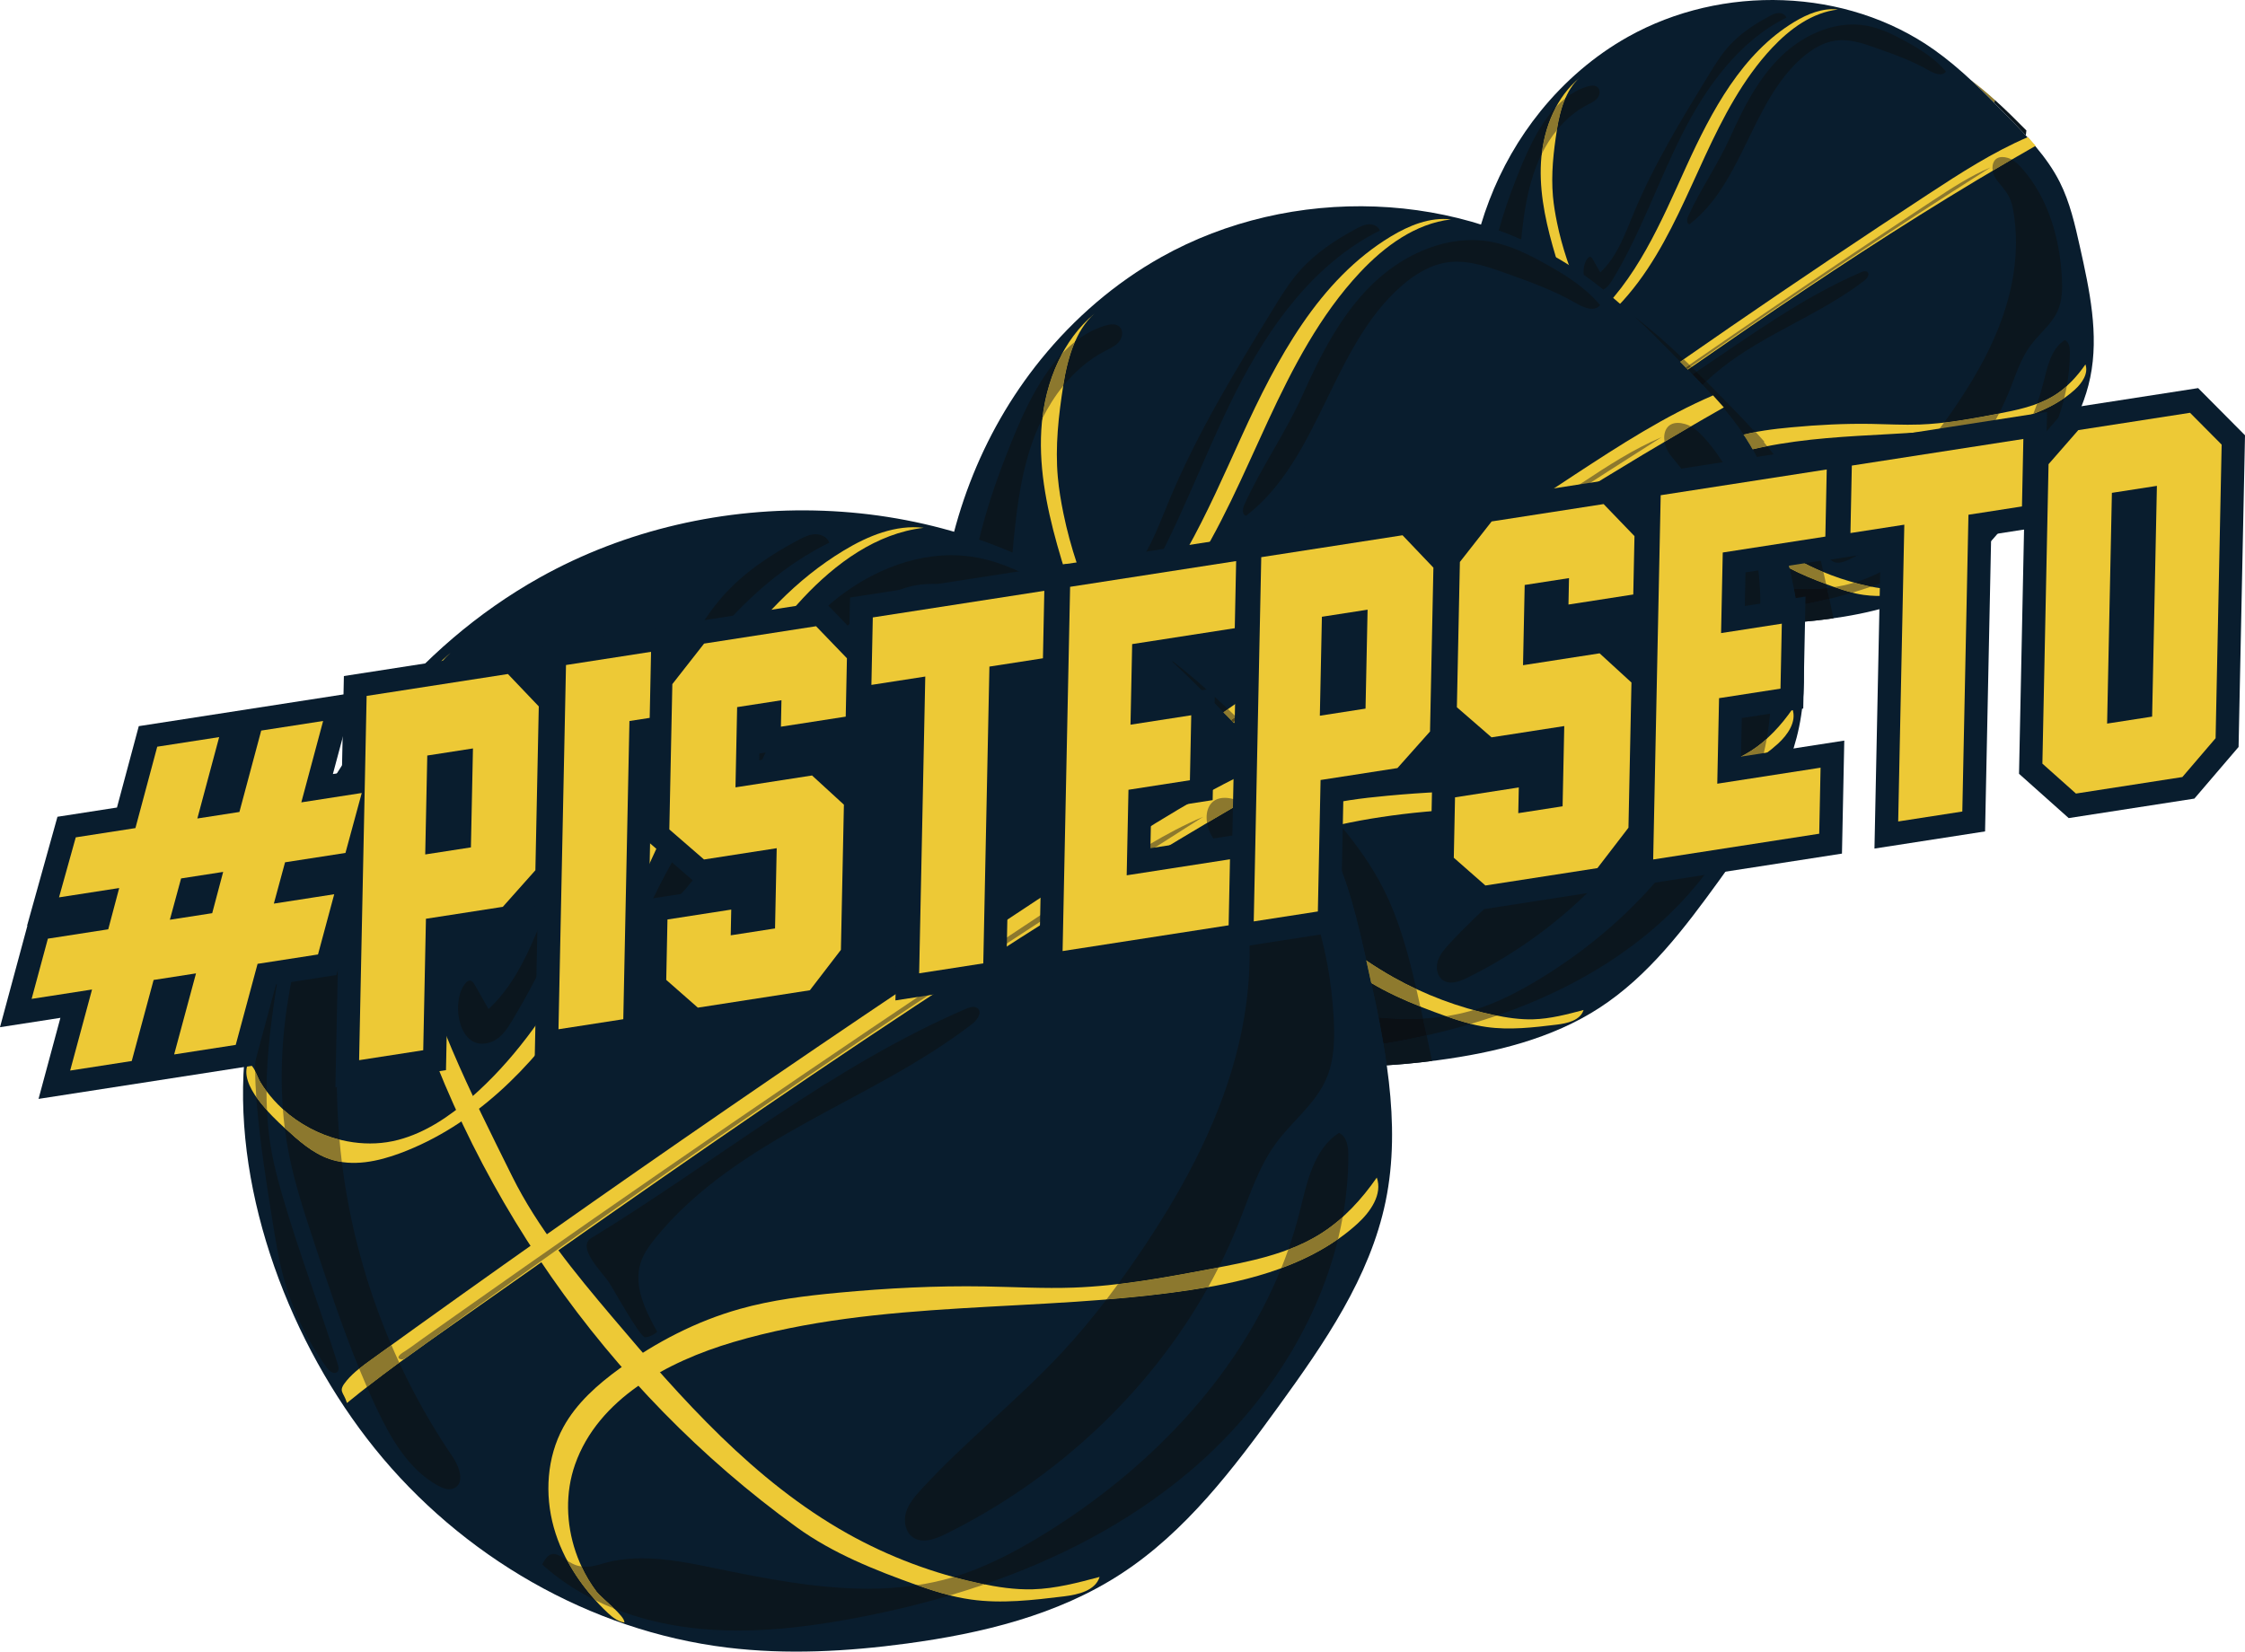 <?xml version="1.0" encoding="utf-8"?>
<!-- Generator: Adobe Illustrator 16.0.0, SVG Export Plug-In . SVG Version: 6.00 Build 0)  -->
<!DOCTYPE svg PUBLIC "-//W3C//DTD SVG 1.1//EN" "http://www.w3.org/Graphics/SVG/1.1/DTD/svg11.dtd">
<svg version="1.1" id="Layer_1" xmlns="http://www.w3.org/2000/svg" xmlns:xlink="http://www.w3.org/1999/xlink" x="0px" y="0px"
	 width="772.715px" height="568.583px" viewBox="0 0 772.715 568.583" enable-background="new 0 0 772.715 568.583"
	 xml:space="preserve">
<g>
	<defs>
		<rect id="SVGID_1_" x="83.646" width="637.017" height="568.583"/>
	</defs>
	<clipPath id="SVGID_2_">
		<use xlink:href="#SVGID_1_"  overflow="visible"/>
	</clipPath>
	<path clip-path="url(#SVGID_2_)" fill="#0B161E" d="M686.573,34.375l-0.118,1.067c1.446,1.459,2.882,2.926,4.316,4.391
		c2.187,2.234,4.384,4.483,6.507,6.794l0.192-1.72C693.92,41.309,690.325,37.751,686.573,34.375"/>
	<path clip-path="url(#SVGID_2_)" fill="#8E7A2E" d="M678.34,27.536c2.767,2.567,5.456,5.223,8.115,7.908l0.118-1.068
		C683.919,31.985,681.188,29.689,678.34,27.536"/>
	<path clip-path="url(#SVGID_2_)" fill="#091D2E" d="M560.371,12.659c32.335-18.104,75.043-16.937,105.306,4.453
		c9.229,6.522,17.189,14.646,25.095,22.722c6.841,6.987,13.787,14.125,18.185,22.858c3.508,6.972,5.239,14.679,6.94,22.298
		c3.305,14.792,6.622,30.127,3.548,44.969c-2.95,14.265-11.514,26.641-20.063,38.437c-8.53,11.775-17.511,23.668-29.698,31.594
		c-11.926,7.755-26.147,11.185-40.243,13.084c-11.201,1.511-22.586,2.134-33.804,0.762c-25.819-3.157-49.944-17.203-66.251-37.467
		c-15.676-19.476-26.468-47.402-24.519-72.704c1.842-23.875,10.269-46.729,25.403-65.421
		C538.607,27.951,548.802,19.138,560.371,12.659"/>
	<path clip-path="url(#SVGID_2_)" fill="#EDC936" d="M512.589,116.252c2.505,2.287,5.11,4.634,8.321,5.732
		c4.328,1.476,9.113,0.457,13.397-1.149c13.693-5.141,24.604-15.99,32.707-28.165c8.104-12.175,13.756-25.778,19.913-39.046
		c6.157-13.268,12.999-26.471,23.001-37.139c6.114-6.518,13.805-12.183,22.68-13.205c-5.256-0.63-10.466,1.514-14.998,4.247
		c-18.018,10.875-28.469,30.634-37.2,49.784c-8.732,19.146-17.139,39.381-33.005,53.206c-3.977,3.464-8.476,6.51-13.576,7.854
		c-5.568,1.466-11.58,0.472-16.621-2.211c-2.526-1.347-4.834-3.122-6.754-5.248c-0.956-1.061-1.816-2.203-2.554-3.422
		c-0.625-1.03-1.116-3.087-2.271-3.54C503.658,107.936,510.053,113.939,512.589,116.252"/>
	<path clip-path="url(#SVGID_2_)" fill="#EDC936" d="M543.698,26.762c-7.952,6.595-12.191,16.896-13.158,27.181
		c-0.966,10.284,1.045,20.627,3.826,30.575c11.899,42.54,38.562,80.797,74.352,106.685c6.846,4.953,14.722,8.071,22.68,10.919
		c3.28,1.176,6.636,2.195,10.088,2.681c5.793,0.818,11.684,0.113,17.493-0.591c2.681-0.326,5.902-1.079,6.7-3.656
		c-4.125,1.098-8.297,2.203-12.563,2.326c-3.333,0.095-6.657-0.414-9.92-1.106c-8.709-1.846-17.136-5.017-24.904-9.367
		c-17.579-9.852-31.216-25.331-44.226-40.72c-7.018-8.297-14.022-16.761-18.848-26.499c-7.756-15.667-15.813-31.419-19.305-48.551
		c-0.608-2.99-1.124-6.003-1.398-9.042c-0.685-7.658,0.183-15.37,1.377-22.963C536.89,38.302,538.862,30.97,543.698,26.762"/>
	<path clip-path="url(#SVGID_2_)" fill="#EDC936" d="M524.18,167.847c6.496-5.325,13.372-10.165,20.239-14.999
		c50.985-35.88,102.063-71.819,156.254-102.657c-0.896-0.998-1.793-1.998-2.688-2.995c-12.112,5.214-23.246,12.413-34.277,19.638
		c-45.66,29.904-90.639,60.848-134.896,92.797c-1.653,1.193-3.352,2.414-4.67,3.985C522.369,165.731,523.525,165.646,524.18,167.847
		"/>
	<path clip-path="url(#SVGID_2_)" fill="#EDC936" d="M567.062,179.412c4.318-12.292,17.249-19.326,29.745-23.017
		c27.736-8.185,57.449-5.461,86.042-9.799c11.272-1.713,22.882-4.787,31.309-12.466c2.461-2.242,4.746-5.536,3.636-8.673
		c-2.81,4.053-6.211,7.765-10.361,10.425c-6.149,3.947-13.531,5.374-20.712,6.722c-8.583,1.611-17.205,3.229-25.93,3.546
		c-5.566,0.203-11.138-0.126-16.708-0.219c-9.147-0.155-18.302,0.319-27.411,1.17c-6.288,0.586-12.59,1.358-18.669,3.07
		c-8.105,2.282-15.698,6.217-22.515,11.162c-4.182,3.031-8.168,6.546-10.639,11.08c-3.092,5.673-3.521,12.602-1.784,18.825
		c1.739,6.224,5.524,11.762,10.248,16.172c0.839,0.78,1.867,1.556,3.02,1.712c0.214-1.15-4.331-4.632-5.229-5.826
		c-1.694-2.252-3.015-4.784-3.924-7.452C565.383,190.569,565.203,184.698,567.062,179.412"/>
	<path clip-path="url(#SVGID_2_)" fill="#0B161E" d="M535.617,36.747c-6.605,6.992-10.848,17.349-14.023,25.513
		c-2.188,5.568-4.154,11.293-5.734,17.107c2.608,0.957,5.185,1.997,7.728,3.119c0.867-8.757,2.124-17.562,5.377-25.727
		c0.505-1.267,1.061-2.521,1.674-3.75C531.275,47.352,532.912,41.726,535.617,36.747 M548.188,29.468
		c-0.76,0-1.572,0.219-2.298,0.457c-2.598,0.846-4.947,2.186-7.082,3.877c-1.495,3.443-2.356,7.294-2.916,10.833
		c-0.01,0.062-0.019,0.123-0.029,0.186c2.924-3.599,6.448-6.648,10.567-8.77c1.216-0.628,2.521-1.205,3.387-2.266
		c0.865-1.062,1.093-2.793,0.088-3.722C549.43,29.625,548.828,29.468,548.188,29.468"/>
	<path clip-path="url(#SVGID_2_)" fill="#8C782E" d="M538.808,33.802c-1.122,0.89-2.185,1.879-3.192,2.945
		c-2.702,4.978-4.337,10.603-4.978,16.259c1.447-2.909,3.189-5.683,5.225-8.188c0.01-0.062,0.019-0.124,0.03-0.185
		C536.448,41.095,537.313,37.246,538.808,33.802"/>
	<path clip-path="url(#SVGID_2_)" fill="#0B161E" d="M631.356,202.108c-0.838,0.127-1.677,0.234-2.518,0.324
		c0.275,1.237,0.55,2.479,0.821,3.722c2.643-0.646,5.271-1.354,7.882-2.126c-2.079-0.519-4.126-1.183-6.145-1.905
		C631.382,202.117,631.369,202.113,631.356,202.108 M710.501,137.052c-3.27,2.29-6.879,4.061-10.667,5.452
		c-8.434,20.867-25.262,38.096-44.59,49.989c-5.363,3.3-10.99,6.269-17.017,8.077c1.645,0.45,3.301,0.853,4.968,1.206
		c0.28,0.059,0.563,0.117,0.846,0.174c13.859-4.768,26.959-11.524,38.17-20.904C695.794,169.684,706.328,154.111,710.501,137.052
		 M710.684,117.066c-4.811,3.067-6.022,9.392-7.414,14.921c-0.597,2.376-1.301,4.71-2.109,7.004
		c2.187-0.829,4.294-1.838,6.272-3.109c1.403-0.9,2.72-1.921,3.961-3.033c0.68-3.781,1.044-7.623,1.053-11.497
		C712.451,119.713,712.179,117.732,710.684,117.066"/>
	<path clip-path="url(#SVGID_2_)" fill="#8C782E" d="M638.228,200.572c-0.26,0.078-0.521,0.155-0.786,0.229
		c-2.013,0.566-4.043,0.997-6.087,1.307c0.015,0.006,0.027,0.01,0.043,0.015c2.019,0.722,4.065,1.388,6.145,1.904
		c2.182-0.646,4.349-1.336,6.499-2.075c-0.283-0.057-0.565-0.116-0.846-0.175C641.528,201.423,639.872,201.021,638.228,200.572"/>
	<path clip-path="url(#SVGID_2_)" fill="#8C782E" d="M711.392,132.849c-1.239,1.112-2.556,2.133-3.96,3.034
		c-1.978,1.269-4.085,2.278-6.271,3.108c-0.416,1.183-0.857,2.354-1.326,3.514c3.788-1.393,7.396-3.163,10.667-5.455
		C710.842,135.66,711.136,134.26,711.392,132.849"/>
	<path clip-path="url(#SVGID_2_)" fill="#0B161E" d="M637.801,8.435c-9.117,0-18.133,4.539-24.771,10.98
		c-7.857,7.626-12.929,17.631-17.416,27.621c-4.297,9.562-10.252,17.937-14.583,27.474c-0.444,0.976-0.576,2.569,0.489,2.695
		c18.411-14.212,21.225-42.022,38.741-57.326c3.345-2.922,7.312-5.363,11.716-5.922c0.692-0.087,1.387-0.127,2.078-0.127
		c4.063,0,8.083,1.395,11.95,2.772c6.122,2.18,12.288,4.378,17.903,7.649c1.152,0.672,2.633,1.334,3.898,1.334
		c0.789,0,1.494-0.259,1.984-0.934c-3.687-4.437-8.692-7.555-13.74-10.346c-4.182-2.314-8.526-4.483-13.218-5.392
		C641.161,8.588,639.48,8.435,637.801,8.435"/>
	<path clip-path="url(#SVGID_2_)" fill="#0B161E" d="M686.089,146.064c-1.08,0.191-2.161,0.368-3.24,0.532
		c-5.26,0.797-10.558,1.355-15.874,1.788c-2.591,3.386-5.315,6.666-8.213,9.793c-8.417,9.082-18.227,16.79-26.605,25.908
		c-1.186,1.29-2.373,2.664-2.873,4.344c-0.497,1.678-0.114,3.746,1.345,4.715c0.608,0.408,1.291,0.571,2.003,0.571
		c1.344,0,2.785-0.584,4.032-1.197C657.259,182.377,674.927,166.057,686.089,146.064 M692.439,54.93
		c-2.191,1.274-4.376,2.556-6.555,3.846c0.188,1.144,0.688,2.32,1.452,3.298c2.814,3.609,4.61,5.006,5.519,9.89
		c1.912,10.26,1.051,20.957-1.668,30.99c-3.618,13.354-10.411,25.65-18.2,37.083c-1.253,1.837-2.533,3.658-3.846,5.452
		c5.893-0.691,11.743-1.788,17.58-2.884c0.447-0.084,0.895-0.168,1.342-0.253c1.383-2.732,2.647-5.525,3.782-8.376
		c2.046-5.143,3.729-10.537,7.007-14.996c3.027-4.116,7.352-7.344,9.409-12.019c1.585-3.598,1.639-7.67,1.419-11.596
		c-0.758-13.505-4.75-27.257-13.718-37.387C694.933,56.812,693.788,55.669,692.439,54.93"/>
	<path clip-path="url(#SVGID_2_)" fill="#8C782E" d="M689.193,54.057c-2.736,0-3.716,2.292-3.309,4.719
		c2.179-1.29,4.364-2.572,6.555-3.846c-0.448-0.244-0.914-0.444-1.409-0.587C690.347,54.146,689.734,54.057,689.193,54.057"/>
	<path clip-path="url(#SVGID_2_)" fill="#8C782E" d="M688.063,142.351c-0.447,0.085-0.895,0.17-1.342,0.253
		c-5.837,1.096-11.689,2.193-17.58,2.884c-0.713,0.973-1.434,1.939-2.167,2.896c5.316-0.432,10.614-0.993,15.874-1.79
		c1.079-0.163,2.158-0.339,3.241-0.532C686.772,144.841,687.43,143.602,688.063,142.351"/>
	<path clip-path="url(#SVGID_2_)" fill="#0B161E" d="M612.29,4.485c-0.037,0-0.071,0-0.107,0.002
		c-1.11,0.04-2.141,0.555-3.121,1.076c-5.252,2.787-10.299,6.132-14.232,10.589c-2.602,2.944-4.664,6.313-6.712,9.666
		c-9.427,15.41-18.893,30.898-25.814,47.584c-3.016,7.267-5.73,15.032-11.505,20.376c-0.864-1.516-1.727-3.033-2.588-4.549
		c-0.213-0.375-0.502-0.796-0.931-0.805c-0.006,0-0.01,0-0.013,0c-0.326,0-0.599,0.248-0.811,0.5
		c-1.116,1.324-1.56,3.582-1.342,5.74c2.291,1.619,4.525,3.313,6.711,5.064c1.509-0.769,2.519-2.301,3.404-3.771
		c9.465-15.688,15.412-33.222,23.672-49.579c8.258-16.356,19.543-32.152,35.951-40.307C614.512,5.052,613.369,4.485,612.29,4.485"/>
	<path clip-path="url(#SVGID_2_)" fill="#0B161E" d="M641.946,93.362c-0.445,0-0.931,0.169-1.349,0.348
		c-20.318,8.734-38.236,21.944-56.675,34.253c1.123,1.11,2.237,2.225,3.349,3.345c6.854-6.582,15.129-11.696,23.487-16.317
		c10.531-5.822,21.467-11.082,30.988-18.438c0.932-0.723,1.897-2.12,1.018-2.906C642.533,93.441,642.247,93.362,641.946,93.362"/>
	<path clip-path="url(#SVGID_2_)" fill="#8C782E" d="M685.156,57.616c-7.027,2.965-13.452,7.17-19.819,11.369
		c-1.083,0.714-2.169,1.428-3.251,2.142c-8.791,5.807-17.566,11.645-26.319,17.512c-8.709,5.84-17.401,11.709-26.069,17.607
		c-8.714,5.928-17.407,11.887-26.077,17.875c-0.705,0.488-1.411,0.977-2.12,1.465c0.188,0.182,0.377,0.366,0.565,0.55
		C615.943,102.579,650.317,79.729,685.156,57.616"/>
	<path clip-path="url(#SVGID_2_)" fill="#0B161E" d="M562.525,109.003c5.402,5.016,10.596,10.275,15.757,15.543
		c0.416-0.289,0.828-0.577,1.243-0.867C574.103,118.495,568.499,113.518,562.525,109.003"/>
	<path clip-path="url(#SVGID_2_)" fill="#8E7A2E" d="M579.525,123.68c-0.415,0.29-0.829,0.578-1.243,0.867
		c0.462,0.472,0.925,0.944,1.387,1.417c0.174,0.175,0.347,0.353,0.521,0.531c0.438-0.303,0.874-0.606,1.313-0.908
		C580.846,124.948,580.186,124.313,579.525,123.68"/>
	<path clip-path="url(#SVGID_2_)" fill="#0B161E" d="M582.262,126.329c-0.443,0.308-0.887,0.615-1.33,0.925
		c0.531,0.543,1.065,1.09,1.596,1.637c0.467-0.309,0.931-0.619,1.394-0.929C583.371,127.416,582.818,126.872,582.262,126.329"/>
	<path clip-path="url(#SVGID_2_)" fill="#8E7A2E" d="M582.065,126.137c-0.443,0.308-0.881,0.612-1.325,0.921
		c0.065,0.066,0.126,0.129,0.191,0.195c0.443-0.309,0.887-0.617,1.329-0.926C582.196,126.265,582.132,126.2,582.065,126.137"/>
	<path clip-path="url(#SVGID_2_)" fill="#0B161E" d="M629.66,206.154c-3.35,0.818-6.721,1.541-10.099,2.172
		c-0.35,0.066-0.7,0.129-1.052,0.194c0.328,1.877,0.634,3.756,0.906,5.638c3.351-0.263,6.695-0.633,10.024-1.083
		c0.542-0.072,1.088-0.148,1.632-0.227C630.621,210.611,630.146,208.378,629.66,206.154 M615.963,195.65
		c0.5,2.319,0.987,4.647,1.446,6.979c1.568,0.095,3.135,0.145,4.696,0.145c2.255,0,4.501-0.105,6.733-0.342
		c-0.099-0.45-0.199-0.899-0.301-1.348C624.239,199.489,619.995,197.762,615.963,195.65 M608.25,153.611
		c-1.669,0.328-3.334,0.687-4.994,1.079c0.521,0.923,1.021,1.859,1.5,2.81c4.838,9.62,7.23,20.252,9.578,30.762
		c0.154,0.694,0.31,1.391,0.464,2.087c1.148,0.71,2.312,1.399,3.493,2.061c3.016,1.688,6.128,3.197,9.318,4.523
		c-2.144-9.468-4.514-18.944-8.869-27.599C615.896,163.675,612.27,158.504,608.25,153.611 M587.272,131.308
		c-0.42,0.404-0.835,0.812-1.242,1.226c1.146,1.212,2.283,2.433,3.403,3.668c0.063-0.027,0.125-0.055,0.188-0.08
		c1.236,1.376,2.47,2.754,3.708,4.131c-0.073,0.042-0.153,0.086-0.225,0.129c2.503,2.962,4.873,6.025,7.021,9.23
		c1.38-0.339,2.769-0.633,4.166-0.894c-0.229-0.255-0.458-0.509-0.686-0.764l-0.186,0.081c-3.171-3.496-6.478-6.88-9.767-10.24
		C591.532,135.63,589.409,133.462,587.272,131.308"/>
	<path clip-path="url(#SVGID_2_)" fill="#8E7A2E" d="M614.798,190.348c0.393,1.762,0.783,3.53,1.165,5.303
		c4.032,2.112,8.276,3.84,12.575,5.433c-0.072-0.331-0.146-0.66-0.219-0.989c-0.236-1.054-0.473-2.108-0.71-3.163
		c-3.191-1.324-6.303-2.834-9.318-4.522C617.109,191.746,615.946,191.058,614.798,190.348"/>
	<path clip-path="url(#SVGID_2_)" fill="#8E7A2E" d="M604.291,148.718c-1.397,0.26-2.786,0.556-4.166,0.894
		c1.106,1.652,2.155,3.343,3.131,5.077c1.659-0.39,3.325-0.749,4.994-1.076c-0.384-0.468-0.771-0.932-1.163-1.395l0.227-0.131
		C606.306,150.963,605.299,149.841,604.291,148.718"/>
	<path clip-path="url(#SVGID_2_)" fill="#0B1015" d="M628.839,202.432c-2.232,0.236-4.479,0.342-6.733,0.342
		c-1.562,0-3.128-0.05-4.696-0.144c0.388,1.96,0.757,3.923,1.101,5.89c0.352-0.065,0.702-0.127,1.052-0.194
		c3.378-0.631,6.749-1.354,10.099-2.173C629.389,204.911,629.115,203.669,628.839,202.432"/>
	<path clip-path="url(#SVGID_2_)" fill="#0B1015" d="M583.921,127.962c-0.463,0.311-0.928,0.62-1.393,0.929
		c1.174,1.207,2.341,2.419,3.502,3.643c0.407-0.413,0.822-0.823,1.242-1.224C586.16,130.189,585.044,129.072,583.921,127.962"/>
	<path clip-path="url(#SVGID_2_)" fill="#55481C" d="M581.503,125.587c-0.439,0.302-0.875,0.605-1.313,0.908
		c0.185,0.188,0.368,0.377,0.552,0.564c0.445-0.31,0.883-0.613,1.326-0.923C581.879,125.954,581.689,125.769,581.503,125.587"/>
	<path clip-path="url(#SVGID_2_)" fill="#091D2E" d="M399.765,88.472c44.61-24.98,103.531-23.367,145.282,6.143
		c12.731,9,23.714,20.207,34.622,31.347c9.437,9.64,19.022,19.487,25.087,31.538c4.838,9.62,7.229,20.252,9.578,30.762
		c4.559,20.407,9.132,41.564,4.895,62.041c-4.073,19.68-15.886,36.759-27.681,53.031c-11.77,16.245-24.159,32.652-40.977,43.588
		c-16.449,10.699-36.071,15.433-55.519,18.053c-15.454,2.083-31.157,2.944-46.635,1.051c-35.622-4.356-68.905-23.735-91.406-51.692
		c-21.625-26.868-36.515-65.396-33.824-100.304c2.537-32.938,14.167-64.47,35.047-90.256
		C369.737,109.568,383.802,97.409,399.765,88.472"/>
	<path clip-path="url(#SVGID_2_)" fill="#EDC936" d="M333.841,231.393c3.458,3.157,7.05,6.392,11.48,7.907
		c5.97,2.038,12.576,0.632,18.483-1.584c18.892-7.092,33.942-22.06,45.126-38.857c11.181-16.797,18.977-35.563,27.471-53.869
		c8.494-18.304,17.932-36.521,31.734-51.24c8.432-8.99,19.044-16.807,31.29-18.216c-7.252-0.871-14.44,2.086-20.692,5.86
		c-24.856,15.002-39.277,42.264-51.325,68.681c-12.047,26.417-23.643,54.333-45.533,73.403c-5.487,4.78-11.692,8.983-18.73,10.836
		c-7.681,2.022-15.975,0.65-22.929-3.053c-3.489-1.856-6.672-4.304-9.319-7.24c-1.319-1.46-2.506-3.038-3.524-4.721
		c-0.862-1.419-1.539-4.257-3.13-4.882C321.517,219.92,330.343,228.2,333.841,231.393"/>
	<path clip-path="url(#SVGID_2_)" fill="#EDC936" d="M376.761,107.929c-10.971,9.098-16.821,23.311-18.153,37.499
		c-1.334,14.189,1.441,28.459,5.278,42.182c16.417,58.689,53.2,111.471,102.579,147.187c9.447,6.832,20.312,11.135,31.289,15.065
		c4.526,1.62,9.155,3.026,13.914,3.698c7.996,1.128,16.122,0.156,24.14-0.816c3.698-0.449,8.143-1.485,9.245-5.042
		c-5.692,1.514-11.447,3.038-17.336,3.206c-4.598,0.132-9.184-0.569-13.687-1.524c-12.014-2.546-23.641-6.922-34.356-12.925
		c-24.254-13.589-43.066-34.946-61.017-56.176c-9.68-11.451-19.349-23.125-26.001-36.56c-10.705-21.614-21.818-43.348-26.635-66.981
		c-0.84-4.127-1.55-8.283-1.926-12.476c-0.948-10.566,0.247-21.205,1.897-31.682C367.368,123.85,370.089,113.733,376.761,107.929"/>
	<path clip-path="url(#SVGID_2_)" fill="#EDC936" d="M349.833,302.575c8.96-7.347,18.447-14.022,27.921-20.693
		c70.341-49.499,140.815-99.085,215.573-141.628c-1.235-1.378-2.47-2.754-3.707-4.132c-16.712,7.19-32.073,17.124-47.29,27.091
		c-62.995,41.26-125.052,83.949-186.109,128.027c-2.279,1.646-4.624,3.328-6.442,5.5
		C347.336,299.658,348.931,299.536,349.833,302.575"/>
	<path clip-path="url(#SVGID_2_)" fill="#EDC936" d="M408.992,318.531c5.958-16.961,23.8-26.665,41.038-31.753
		c38.269-11.296,79.26-7.536,118.709-13.522c15.553-2.362,31.565-6.604,43.192-17.199c3.396-3.093,6.549-7.637,5.015-11.964
		c-3.873,5.592-8.565,10.708-14.29,14.381c-8.486,5.446-18.672,7.415-28.578,9.274c-11.839,2.225-23.733,4.456-35.771,4.893
		c-7.682,0.28-15.365-0.172-23.052-0.302c-12.623-0.215-25.251,0.44-37.82,1.614c-8.675,0.809-17.368,1.876-25.755,4.237
		c-11.181,3.149-21.658,8.578-31.063,15.396c-5.767,4.183-11.267,9.033-14.675,15.286c-4.269,7.83-4.862,17.386-2.464,25.975
		c2.398,8.587,7.623,16.229,14.142,22.311c1.154,1.077,2.575,2.147,4.159,2.36c0.299-1.586-5.969-6.387-7.209-8.036
		c-2.336-3.108-4.161-6.601-5.412-10.278C406.677,333.922,406.429,325.823,408.992,318.531"/>
	<path clip-path="url(#SVGID_2_)" fill="#0B161E" d="M365.609,121.704c-9.111,9.646-14.963,23.936-19.346,35.199
		c-3.679,9.37-6.909,19.062-9.27,28.906c3.887,1.353,7.728,2.844,11.509,4.47c0.106-1.225,0.22-2.451,0.335-3.675
		c1.206-12.673,2.883-25.465,7.592-37.294c0.698-1.749,1.467-3.479,2.312-5.176C359.626,136.334,361.882,128.571,365.609,121.704
		 M382.954,111.661c-1.047,0-2.168,0.302-3.17,0.629c-3.583,1.169-6.825,3.015-9.772,5.354c-2.062,4.75-3.25,10.059-4.02,14.94
		c-0.013,0.086-0.026,0.171-0.04,0.254c4.031-4.961,8.896-9.169,14.578-12.097c1.678-0.865,3.478-1.661,4.671-3.124
		c1.193-1.463,1.512-3.855,0.122-5.136C384.668,111.877,383.838,111.661,382.954,111.661"/>
	<path clip-path="url(#SVGID_2_)" fill="#8C782E" d="M370.012,117.643c-1.547,1.227-3.012,2.591-4.402,4.062
		c-3.726,6.867-5.982,14.628-6.868,22.429c1.996-4.012,4.401-7.836,7.209-11.294c0.014-0.086,0.027-0.171,0.042-0.255
		C366.76,127.705,367.949,122.393,370.012,117.643"/>
	<path clip-path="url(#SVGID_2_)" fill="#0B161E" d="M497.697,349.842c-2.623,0.399-5.261,0.659-7.911,0.795
		c0.425,1.928,0.852,3.858,1.271,5.797c5.093-1.151,10.161-2.462,15.174-3.945c-2.87-0.714-5.693-1.629-8.479-2.625
		C497.733,349.854,497.714,349.849,497.697,349.842 M606.885,260.087c-4.51,3.162-9.487,5.602-14.715,7.525
		c-11.636,28.786-34.85,52.557-61.519,68.966c-7.397,4.551-15.16,8.648-23.473,11.145c2.267,0.619,4.551,1.174,6.851,1.661
		c0.389,0.082,0.775,0.162,1.166,0.24c19.121-6.577,37.194-15.899,52.66-28.838C586.596,305.109,601.131,283.626,606.885,260.087
		 M607.137,232.516c-6.633,4.229-8.307,12.955-10.227,20.587c-0.82,3.275-1.795,6.493-2.907,9.661
		c3.015-1.144,5.921-2.538,8.651-4.288c1.937-1.242,3.755-2.649,5.462-4.186c0.938-5.215,1.44-10.518,1.455-15.862
		C609.577,236.167,609.205,233.435,607.137,232.516"/>
	<path clip-path="url(#SVGID_2_)" fill="#8C782E" d="M507.179,347.723c-0.361,0.109-0.721,0.214-1.084,0.315
		c-2.777,0.783-5.578,1.374-8.399,1.804c0.019,0.007,0.038,0.014,0.058,0.021c2.785,0.997,5.608,1.912,8.479,2.628
		c3.01-0.893,5.999-1.847,8.964-2.868c-0.389-0.076-0.777-0.156-1.166-0.236C511.731,348.897,509.445,348.343,507.179,347.723"/>
	<path clip-path="url(#SVGID_2_)" fill="#8C782E" d="M608.116,254.291c-1.707,1.537-3.525,2.941-5.462,4.184
		c-2.73,1.752-5.637,3.144-8.653,4.29c-0.573,1.632-1.186,3.246-1.831,4.845c5.228-1.919,10.206-4.361,14.717-7.521
		C607.356,258.167,607.767,256.236,608.116,254.291"/>
	<path clip-path="url(#SVGID_2_)" fill="#0B161E" d="M506.588,82.643c-12.581,0-25.015,6.262-34.173,15.148
		c-10.846,10.521-17.838,24.322-24.028,38.107c-5.928,13.195-14.143,24.745-20.121,37.905c-0.609,1.346-0.794,3.542,0.674,3.717
		c25.403-19.607,29.284-57.976,53.451-79.09c4.615-4.03,10.085-7.398,16.163-8.168c0.957-0.122,1.913-0.176,2.867-0.176
		c5.605,0,11.149,1.925,16.487,3.825c8.446,3.007,16.952,6.04,24.699,10.554c1.592,0.926,3.635,1.839,5.378,1.839
		c1.091,0,2.064-0.357,2.739-1.289c-5.086-6.121-11.991-10.423-18.955-14.274c-5.771-3.192-11.766-6.185-18.239-7.439
		C511.225,82.856,508.905,82.643,506.588,82.643"/>
	<path clip-path="url(#SVGID_2_)" fill="#0B161E" d="M573.209,272.523c-1.491,0.262-2.984,0.505-4.472,0.73
		c-7.255,1.101-14.565,1.873-21.9,2.469c-3.573,4.673-7.332,9.197-11.329,13.511c-11.613,12.532-25.149,23.164-36.706,35.743
		c-1.636,1.78-3.276,3.677-3.964,5.993c-0.688,2.314-0.156,5.167,1.854,6.508c0.842,0.562,1.783,0.785,2.763,0.785
		c1.855,0,3.845-0.805,5.566-1.652C533.434,322.62,557.81,300.104,573.209,272.523 M581.968,146.789
		c-3.021,1.759-6.033,3.526-9.045,5.306c0.264,1.58,0.949,3.201,2.005,4.552c3.884,4.976,6.362,6.903,7.618,13.643
		c2.636,14.157,1.448,28.913-2.303,42.755c-4.992,18.422-14.364,35.389-25.11,51.16c-1.729,2.534-3.493,5.046-5.307,7.523
		c8.13-0.953,16.203-2.468,24.252-3.979c0.618-0.117,1.236-0.235,1.856-0.352c1.909-3.768,3.65-7.623,5.215-11.554
		c2.822-7.095,5.143-14.537,9.668-20.691c4.175-5.677,10.144-10.132,12.982-16.581c2.185-4.966,2.262-10.583,1.957-15.997
		c-1.047-18.635-6.554-37.608-18.923-51.582C585.409,149.387,583.831,147.809,581.968,146.789"/>
	<path clip-path="url(#SVGID_2_)" fill="#8C782E" d="M577.491,145.584c-3.774,0-5.123,3.16-4.568,6.511
		c3.01-1.78,6.024-3.547,9.048-5.306c-0.617-0.336-1.265-0.612-1.944-0.808C579.084,145.708,578.24,145.584,577.491,145.584"/>
	<path clip-path="url(#SVGID_2_)" fill="#8C782E" d="M575.935,267.398c-0.62,0.116-1.238,0.235-1.857,0.352
		c-8.048,1.511-16.121,3.026-24.251,3.979c-0.981,1.341-1.979,2.672-2.989,3.993c7.335-0.596,14.645-1.368,21.902-2.469
		c1.485-0.225,2.979-0.468,4.469-0.73C574.151,270.832,575.059,269.125,575.935,267.398"/>
	<path clip-path="url(#SVGID_2_)" fill="#0B161E" d="M471.396,77.195c-0.053,0-0.103,0.001-0.151,0.003
		c-1.531,0.054-2.951,0.764-4.306,1.481c-7.245,3.848-14.206,8.461-19.639,14.611c-3.586,4.062-6.432,8.71-9.259,13.333
		c-13.004,21.261-26.061,42.631-35.614,65.651c-4.16,10.025-7.906,20.74-15.873,28.112c-1.189-2.093-2.381-4.184-3.57-6.278
		c-0.292-0.517-0.691-1.096-1.284-1.108c-0.005,0-0.01-0.002-0.015-0.002c-0.452,0-0.829,0.344-1.12,0.69
		c-3.621,4.291-2.106,15.688,4.315,15.688c0.78,0,1.631-0.168,2.557-0.537c2.382-0.954,3.908-3.253,5.234-5.449
		c13.057-21.646,21.262-45.832,32.655-68.398c11.392-22.568,26.964-44.359,49.6-55.612
		C474.459,77.977,472.883,77.195,471.396,77.195"/>
	<path clip-path="url(#SVGID_2_)" fill="#0B161E" d="M512.306,199.812c-0.614,0-1.283,0.233-1.858,0.48
		c-29.343,12.611-55.055,31.992-81.765,49.627c1.76,1.728,3.505,3.467,5.243,5.216c9.979-10.544,22.595-18.428,35.354-25.484
		c14.531-8.032,29.614-15.288,42.752-25.44c1.287-0.993,2.619-2.923,1.404-4.006C513.116,199.92,512.724,199.812,512.306,199.812"/>
	<path clip-path="url(#SVGID_2_)" fill="#8C782E" d="M571.923,150.498c-9.696,4.088-18.561,9.891-27.343,15.683
		c-1.498,0.984-2.99,1.97-4.487,2.957c-12.13,8.012-24.236,16.063-36.312,24.16c-12.017,8.056-24.007,16.152-35.968,24.292
		c-12.02,8.178-24.012,16.4-35.972,24.66c-2.152,1.485-4.305,2.973-6.453,4.463c0.264,0.254,0.527,0.51,0.79,0.764
		C474.055,214.108,522.654,181.77,571.923,150.498"/>
	<path clip-path="url(#SVGID_2_)" fill="#0B161E" d="M401.657,226.113c6.645,6.168,13.058,12.619,19.414,19.096
		c0.531-0.371,1.054-0.735,1.584-1.106C415.944,237.756,409.012,231.671,401.657,226.113"/>
	<path clip-path="url(#SVGID_2_)" fill="#8E7A2E" d="M422.657,244.103c-0.532,0.37-1.055,0.736-1.588,1.106
		c0.875,0.894,1.749,1.785,2.623,2.677c0.565-0.392,1.13-0.783,1.694-1.176C424.481,245.838,423.569,244.967,422.657,244.103"/>
	<path clip-path="url(#SVGID_2_)" fill="#0B161E" d="M426.449,247.738c-0.572,0.399-1.151,0.802-1.724,1.202
		c0.71,0.727,1.42,1.454,2.132,2.182c0.608-0.4,1.219-0.801,1.825-1.203C427.94,249.191,427.197,248.462,426.449,247.738"/>
	<path clip-path="url(#SVGID_2_)" fill="#8E7A2E" d="M426.179,247.476c-0.574,0.399-1.14,0.797-1.715,1.197l0.262,0.268
		c0.571-0.4,1.151-0.803,1.727-1.202C426.361,247.651,426.27,247.565,426.179,247.476"/>
	<path clip-path="url(#SVGID_2_)" fill="#0B161E" d="M471.998,338.436c0.861,3.926,1.7,7.869,2.483,11.825
		c3.491,0.317,6.98,0.499,10.453,0.499c1.621,0,3.237-0.04,4.852-0.123c-0.271-1.213-0.54-2.428-0.811-3.638
		c-0.035-0.15-0.069-0.306-0.103-0.46C483.046,344.228,477.353,341.639,471.998,338.436 M461.172,283.908
		c-2.08,0.462-4.152,0.961-6.221,1.503c0.97,1.656,1.888,3.343,2.754,5.064c6.323,12.564,9.496,26.433,12.564,40.165
		c3.047,2.065,6.178,4.011,9.403,5.819c2.561,1.436,5.174,2.776,7.83,4.022c-2.709-11.788-5.816-23.525-11.239-34.306
		C472.213,298.125,466.974,290.816,461.172,283.908 M433.926,255.136c-0.526,0.556-1.048,1.123-1.56,1.693
		c1.688,1.776,3.361,3.567,5.01,5.384c0.079-0.038,0.163-0.073,0.246-0.107c1.64,1.828,3.279,3.657,4.92,5.484
		c-0.096,0.056-0.202,0.115-0.298,0.171c2.931,3.47,5.727,7.042,8.302,10.756c0.376-0.114,0.756-0.222,1.134-0.327
		c1.208-0.342,2.423-0.653,3.641-0.945c-4.019-4.399-8.192-8.673-12.346-12.916C439.969,261.259,436.959,258.185,433.926,255.136"/>
	<path clip-path="url(#SVGID_2_)" fill="#8E7A2E" d="M470.27,330.641c0.049,0.218,0.098,0.438,0.146,0.654
		c0.53,2.374,1.063,4.754,1.585,7.141c5.353,3.203,11.046,5.792,16.873,8.104c-0.451-2.018-0.905-4.036-1.37-6.058
		c-2.657-1.246-5.268-2.587-7.83-4.022C476.447,334.654,473.316,332.705,470.27,330.641"/>
	<path clip-path="url(#SVGID_2_)" fill="#8E7A2E" d="M455.322,277.245c-1.22,0.29-2.434,0.603-3.641,0.945
		c-0.38,0.105-0.76,0.213-1.136,0.325c1.554,2.244,3.028,4.54,4.405,6.896c2.068-0.54,4.142-1.039,6.222-1.503
		c-0.122-0.147-0.247-0.295-0.372-0.441c0.102-0.059,0.2-0.118,0.301-0.174c-1.641-1.827-3.282-3.657-4.921-5.484l-0.246,0.11
		C455.729,277.695,455.526,277.469,455.322,277.245"/>
	<path clip-path="url(#SVGID_2_)" fill="#0B161E" d="M491.058,356.434c-3.203,0.723-6.415,1.384-9.632,1.983
		c-1.749,0.33-3.506,0.642-5.265,0.929c0.418,2.463,0.808,4.926,1.152,7.389c5.209-0.312,10.409-0.822,15.585-1.481
		C492.309,362.306,491.691,359.367,491.058,356.434"/>
	<path clip-path="url(#SVGID_2_)" fill="#0B1015" d="M474.481,350.261c0.595,3.023,1.162,6.052,1.679,9.085
		c1.761-0.287,3.517-0.599,5.265-0.926c3.22-0.603,6.43-1.266,9.633-1.986c-0.42-1.938-0.847-3.869-1.271-5.796
		c-1.614,0.083-3.23,0.122-4.852,0.122C481.462,350.76,477.973,350.579,474.481,350.261"/>
	<path clip-path="url(#SVGID_2_)" fill="#0B1015" d="M428.683,249.919c-0.606,0.402-1.217,0.803-1.825,1.203
		c1.844,1.891,3.686,3.79,5.509,5.707c0.512-0.572,1.032-1.137,1.56-1.695C432.188,253.386,430.442,251.646,428.683,249.919"/>
	<path clip-path="url(#SVGID_2_)" fill="#55481C" d="M425.387,246.712c-0.564,0.391-1.13,0.782-1.694,1.173
		c0.24,0.247,0.481,0.494,0.725,0.74c0.015,0.016,0.028,0.03,0.047,0.048c0.575-0.4,1.141-0.794,1.715-1.197
		C425.916,247.222,425.652,246.966,425.387,246.712"/>
	<path clip-path="url(#SVGID_2_)" fill="#091D2E" d="M185.68,198.875c59.2-33.147,137.389-31.008,192.792,8.154
		c16.896,11.941,31.47,26.813,45.943,41.597c12.521,12.791,25.244,25.859,33.289,41.849c6.424,12.765,9.597,26.874,12.712,40.822
		c6.049,27.081,12.118,55.154,6.494,82.328c-5.403,26.114-21.079,48.777-36.729,70.374c-15.62,21.556-32.062,43.328-54.375,57.841
		c-21.83,14.197-47.869,20.478-73.677,23.956c-20.505,2.763-41.348,3.905-61.885,1.394c-47.27-5.78-91.436-31.497-121.295-68.597
		c-28.697-35.655-48.455-86.781-44.888-133.104c3.37-43.709,18.801-85.553,46.51-119.771
		C145.834,226.871,164.499,210.734,185.68,198.875"/>
	<path clip-path="url(#SVGID_2_)" fill="#EB652E" d="M113.962,397.971l0.008,0.043l0.543-0.106l0.538-0.127l-0.261,0.062
		l0.262-0.055l-0.001-0.007l-0.261,0.062l0.262-0.055l-0.004-0.021l-1.087,0.197l0.016,0.074c0.07,0.294,0.361,0.476,0.655,0.412
		c0.293-0.066,0.482-0.354,0.424-0.647l-0.009-0.044L113.962,397.971"/>
	<path clip-path="url(#SVGID_2_)" fill="#EDC936" d="M98.201,388.534c4.588,4.187,9.356,8.483,15.234,10.491
		c7.925,2.705,16.688,0.84,24.527-2.104c25.07-9.412,45.045-29.27,59.883-51.563c14.836-22.29,25.181-47.193,36.454-71.483
		c11.271-24.29,23.796-48.462,42.114-67.995c11.187-11.931,25.271-22.304,41.519-24.174c-9.623-1.155-19.159,2.768-27.457,7.777
		c-32.986,19.909-52.124,56.083-68.109,91.139c-15.986,35.056-31.374,72.103-60.424,97.41c-7.282,6.344-15.516,11.919-24.854,14.378
		c-10.194,2.686-21.198,0.864-30.429-4.049c-4.628-2.464-8.853-5.713-12.367-9.607c-1.75-1.938-3.324-4.034-4.677-6.266
		c-1.142-1.882-2.04-5.65-4.153-6.477C81.847,373.308,93.559,384.295,98.201,388.534"/>
	<path clip-path="url(#SVGID_2_)" fill="#EDC936" d="M155.155,224.696c-14.558,12.071-22.321,30.931-24.089,49.762
		c-1.77,18.829,1.911,37.763,7.005,55.978c21.781,77.88,70.597,147.92,136.122,195.315c12.538,9.068,26.954,14.777,41.521,19.992
		c6.007,2.149,12.147,4.017,18.466,4.908c10.611,1.499,21.395,0.207,32.032-1.083c4.904-0.597,10.803-1.971,12.266-6.693
		c-7.552,2.011-15.189,4.034-23.001,4.259c-6.104,0.172-12.188-0.758-18.163-2.025c-15.944-3.378-31.373-9.183-45.59-17.149
		c-32.188-18.035-57.15-46.373-80.973-74.549c-12.843-15.193-25.672-30.686-34.502-48.515
		c-14.206-28.683-28.955-57.52-35.344-88.887c-1.115-5.474-2.059-10.989-2.558-16.555c-1.257-14.019,0.326-28.137,2.518-42.04
		C142.69,245.82,146.3,232.397,155.155,224.696"/>
	<path clip-path="url(#SVGID_2_)" fill="#EDC936" d="M119.422,482.994c11.888-9.752,24.478-18.61,37.054-27.46
		c93.341-65.688,186.858-131.488,286.067-187.945c-1.64-1.826-3.281-3.655-4.921-5.483c-22.174,9.547-42.561,22.726-62.753,35.95
		c-83.595,54.751-165.947,111.404-246.967,169.896c-3.025,2.186-6.141,4.416-8.552,7.299
		C116.109,479.12,118.224,478.96,119.422,482.994"/>
	<path clip-path="url(#SVGID_2_)" fill="#EDC936" d="M197.927,504.165c7.906-22.504,31.58-35.381,54.457-42.135
		c50.783-14.992,105.18-10.001,157.528-17.946c20.637-3.132,41.892-8.763,57.319-22.821c4.504-4.103,8.688-10.133,6.654-15.879
		c-5.141,7.422-11.369,14.213-18.968,19.088c-11.259,7.225-24.773,9.835-37.918,12.305c-15.713,2.952-31.498,5.912-47.474,6.492
		c-10.192,0.371-20.39-0.23-30.587-0.402c-16.75-0.282-33.508,0.587-50.187,2.145c-11.513,1.073-23.048,2.485-34.177,5.621
		c-14.84,4.18-28.741,11.384-41.223,20.435c-7.652,5.55-14.95,11.983-19.474,20.284c-5.664,10.389-6.451,23.07-3.27,34.465
		c3.184,11.398,10.116,21.535,18.766,29.608c1.531,1.43,3.417,2.848,5.524,3.135c0.392-2.106-7.927-8.48-9.569-10.667
		c-3.101-4.125-5.52-8.757-7.184-13.64C194.855,524.59,194.527,513.843,197.927,504.165"/>
	<path clip-path="url(#SVGID_2_)" fill="#0B161E" d="M98.016,388.365c0.384,3.079,0.879,6.147,1.487,9.208
		c2.014,10.124,5.26,19.954,8.497,29.755c4.864,14.726,9.744,29.489,15.618,43.831c1.391-1.123,2.847-2.172,4.283-3.207
		c2.269-1.64,4.538-3.273,6.81-4.912c-8.613-20.053-14.396-41.332-17.05-62.996c-1.43-0.214-2.84-0.545-4.226-1.018
		c-5.879-2.009-10.647-6.306-15.234-10.494C98.141,388.478,98.079,388.422,98.016,388.365 M140.358,242.977
		c-12.09,12.799-19.858,31.761-25.672,46.706c-11.515,29.319-19.699,60.992-17.325,92.146c2.809,2.552,5.948,4.747,9.298,6.53
		c3.217,1.713,6.649,3.05,10.189,3.951c-0.035-0.392-0.068-0.783-0.102-1.175c-1.701-20.642-0.605-41.418,1.355-62.037
		c1.6-16.817,3.825-33.793,10.076-49.488c0.925-2.323,1.947-4.619,3.066-6.87C132.416,262.39,135.41,252.088,140.358,242.977
		 M163.372,229.647c-1.388,0-2.876,0.403-4.205,0.836c-4.755,1.551-9.059,4.001-12.968,7.103
		c-2.737,6.302-4.314,13.351-5.335,19.828c-0.017,0.113-0.034,0.225-0.053,0.339c5.352-6.586,11.805-12.17,19.346-16.056
		c2.227-1.147,4.614-2.204,6.198-4.146c1.583-1.941,2.005-5.116,0.164-6.815C165.649,229.935,164.546,229.647,163.372,229.647"/>
	<path clip-path="url(#SVGID_2_)" fill="#8C782E" d="M97.359,381.83c0.166,2.178,0.384,4.359,0.657,6.535
		c0.061,0.058,0.123,0.115,0.183,0.167c4.589,4.188,9.358,8.485,15.235,10.493c1.386,0.474,2.798,0.806,4.226,1.019
		c-0.314-2.574-0.585-5.148-0.813-7.732c-3.539-0.902-6.972-2.239-10.188-3.951C103.307,386.576,100.17,384.38,97.359,381.83"/>
	<path clip-path="url(#SVGID_2_)" fill="#8C782E" d="M146.2,237.585c-2.054,1.629-3.999,3.438-5.843,5.391
		c-4.947,9.111-7.94,19.412-9.113,29.763c2.646-5.321,5.839-10.399,9.567-14.988c0.017-0.113,0.035-0.225,0.053-0.338
		C141.885,250.937,143.462,243.887,146.2,237.585"/>
	<path clip-path="url(#SVGID_2_)" fill="#0B161E" d="M137.425,469.121c-3.747,2.744-7.462,5.531-11.129,8.383
		c1.098,2.516,2.23,5.016,3.403,7.5c4.878,10.318,10.955,20.819,20.921,26.379c1.232,0.688,2.661,1.294,4.031,1.294
		c0.584,0,1.156-0.111,1.699-0.371c3.698-1.773,1.781-7.35-0.526-10.738C148.814,491.278,142.665,480.413,137.425,469.121"/>
	<path clip-path="url(#SVGID_2_)" fill="#8C782E" d="M134.711,463.04c-2.272,1.64-4.541,3.274-6.811,4.912
		c-1.435,1.035-2.891,2.084-4.282,3.207c0.871,2.126,1.762,4.239,2.68,6.345c3.665-2.854,7.38-5.639,11.127-8.384
		C136.492,467.106,135.587,465.08,134.711,463.04"/>
	<path clip-path="url(#SVGID_2_)" fill="#0B161E" d="M220.989,536.464c-3.432,0-6.857,0.286-10.25,0.98
		c-3.261,0.662-6.046,1.944-9.125,1.944c-0.473,0-0.952-0.033-1.441-0.099c1.418,3.036,3.144,5.924,5.156,8.601
		c0.891,1.187,3.752,3.61,6.118,5.914c8.423,3.35,17.377,5.5,26.372,6.587c5.395,0.649,10.811,0.94,16.233,0.94
		c13.387,0,26.808-1.767,39.994-4.234c11.061-2.069,22.084-4.661,32.918-7.869c-3.81-0.946-7.555-2.162-11.251-3.487
		c-0.025-0.008-0.05-0.017-0.075-0.026c-5.599,0.852-11.25,1.219-16.934,1.219c-17.771,0-35.833-3.592-53.362-7.207
		C237.395,538.09,229.171,536.464,220.989,536.464 M460.533,426.61c-5.985,4.195-12.591,7.436-19.528,9.984
		c-15.439,38.203-46.244,69.747-81.634,91.521c-9.818,6.039-20.118,11.476-31.15,14.79c3.009,0.822,6.042,1.56,9.093,2.204
		c0.514,0.11,1.028,0.218,1.542,0.318c25.379-8.728,49.362-21.098,69.886-38.269C433.61,486.355,452.898,457.845,460.533,426.61
		 M460.869,390.024c-8.806,5.612-11.025,17.191-13.571,27.318c-1.093,4.349-2.385,8.621-3.861,12.819
		c4.001-1.517,7.857-3.365,11.483-5.688c2.57-1.65,4.98-3.518,7.246-5.555c1.247-6.923,1.913-13.957,1.931-21.048
		C464.107,394.868,463.61,391.242,460.869,390.024"/>
	<path clip-path="url(#SVGID_2_)" fill="#8C782E" d="M328.221,542.905c-0.477,0.143-0.958,0.282-1.438,0.418
		c-3.684,1.038-7.402,1.822-11.144,2.393c0.023,0.012,0.049,0.021,0.075,0.027c3.697,1.324,7.443,2.54,11.251,3.486
		c3.993-1.183,7.959-2.449,11.891-3.801c-0.515-0.104-1.029-0.212-1.542-0.319C334.262,544.461,331.229,543.727,328.221,542.905"/>
	<path clip-path="url(#SVGID_2_)" fill="#0B161E" d="M190.547,534.961c-1.299,0-2.566,0.921-3.921,3.616
		c5.479,4.982,11.665,9.069,18.294,12.329c-3.773-4.156-7.081-8.743-9.706-13.676C193.502,536.116,192.004,534.961,190.547,534.961"
		/>
	<path clip-path="url(#SVGID_2_)" fill="#8C782E" d="M195.214,537.23c2.625,4.933,5.931,9.52,9.705,13.677
		c2.134,1.051,4.313,2.016,6.529,2.898c-2.365-2.304-5.226-4.728-6.119-5.914c-2.013-2.677-3.737-5.564-5.155-8.601
		c-0.423-0.059-0.854-0.144-1.293-0.262C197.536,538.667,196.33,537.958,195.214,537.23 M462.167,418.918
		c-2.267,2.037-4.679,3.904-7.249,5.555c-3.624,2.323-7.479,4.172-11.481,5.688c-0.762,2.165-1.572,4.308-2.432,6.433
		c6.938-2.55,13.543-5.789,19.529-9.984C461.159,424.062,461.701,421.502,462.167,418.918"/>
	<path clip-path="url(#SVGID_2_)" fill="#0B161E" d="M327.438,191.139c-16.693,0-33.196,8.31-45.349,20.102
		c-14.392,13.962-23.671,32.278-31.886,50.569c-7.865,17.511-18.769,32.84-26.701,50.3c-0.81,1.786-1.052,4.7,0.894,4.935
		c33.711-26.021,38.862-76.935,70.931-104.956c6.123-5.349,13.384-9.816,21.451-10.838c1.269-0.162,2.537-0.235,3.802-0.235
		c7.437,0,14.799,2.556,21.88,5.077c11.208,3.991,22.492,8.016,32.776,14.005c2.113,1.23,4.82,2.44,7.136,2.44
		c1.446,0,2.739-0.473,3.634-1.708c-6.747-8.122-15.913-13.833-25.152-18.942c-7.656-4.235-15.613-8.207-24.203-9.872
		C333.59,191.421,330.511,191.139,327.438,191.139"/>
	<path clip-path="url(#SVGID_2_)" fill="#0B161E" d="M415.844,443.112c-1.979,0.35-3.959,0.672-5.933,0.972
		c-9.629,1.462-19.327,2.485-29.063,3.276c-4.743,6.2-9.73,12.204-15.034,17.929c-15.412,16.626-33.374,30.74-48.712,47.432
		c-2.169,2.362-4.344,4.878-5.258,7.951c-0.912,3.074-0.208,6.859,2.459,8.638c1.118,0.743,2.369,1.042,3.667,1.042
		c2.46,0,5.102-1.068,7.386-2.193C363.061,509.592,395.41,479.715,415.844,443.112 M427.468,276.263
		c-4.009,2.332-8.009,4.681-12.003,7.042c0.35,2.094,1.26,4.244,2.66,6.039c5.155,6.604,8.443,9.161,10.109,18.104
		c3.496,18.786,1.921,38.368-3.057,56.739c-6.623,24.445-19.062,46.957-33.325,67.888c-2.291,3.365-4.633,6.697-7.036,9.98
		c10.785-1.264,21.5-3.274,32.183-5.279c0.817-0.152,1.641-0.309,2.461-0.464c2.531-4.998,4.847-10.115,6.923-15.333
		c3.747-9.416,6.824-19.291,12.83-27.458c5.539-7.534,13.459-13.444,17.226-22.002c2.898-6.588,3.002-14.042,2.599-21.229
		c-1.393-24.729-8.695-49.904-25.113-68.447C432.034,279.709,429.939,277.618,427.468,276.263"/>
	<path clip-path="url(#SVGID_2_)" fill="#8C782E" d="M421.527,274.665c-5.011,0-6.8,4.194-6.063,8.64
		c3.994-2.362,7.994-4.71,12.005-7.042c-0.815-0.446-1.675-0.814-2.577-1.073C423.641,274.827,422.521,274.665,421.527,274.665"/>
	<path clip-path="url(#SVGID_2_)" fill="#8C782E" d="M419.46,436.313c-0.822,0.156-1.642,0.311-2.46,0.463
		c-10.684,2.006-21.398,4.017-32.185,5.281c-1.305,1.781-2.625,3.55-3.966,5.303c9.734-0.79,19.433-1.814,29.063-3.276
		c1.973-0.3,3.953-0.622,5.932-0.973C417.094,440.871,418.3,438.605,419.46,436.313"/>
	<path clip-path="url(#SVGID_2_)" fill="#0B161E" d="M88.21,377.681c0.052,0.714,0.108,1.424,0.167,2.135
		c1.151,13.892,3.35,27.675,5.56,41.438c0.905,5.63,1.814,11.271,3.218,16.8c2.985,11.771,8.225,22.964,15.346,32.798
		c0.639,0.882,1.727,1.803,2.673,1.803c0.333,0,0.648-0.114,0.92-0.383c0.671-0.664,0.437-1.781,0.153-2.681
		c-6.087-19.355-13.338-38.34-19.001-57.824c-1.434-4.938-2.767-9.906-3.702-14.958c-0.893-4.813-1.417-9.664-1.654-14.532
		C90.595,380.835,89.316,379.28,88.21,377.681 M95.391,329.397c0.11,0.271-2.459,4.84-2.667,5.57
		c-0.604,2.13-0.624,4.199-0.696,6.392c-0.124,3.669-1.194,6.547-2.171,10.081c-1.553,5.621-2.053,11.44-2.027,17.266
		c0.665,1.319,1.192,2.803,1.785,3.781c0.658,1.084,1.368,2.135,2.123,3.15c0.019-12.811,1.768-25.705,3.813-38.39
		C95.972,334.629,96.392,331.853,95.391,329.397"/>
	<path clip-path="url(#SVGID_2_)" fill="#8C782E" d="M87.828,368.706c0.012,2.998,0.165,5.998,0.383,8.976
		c1.105,1.599,2.383,3.154,3.679,4.595c-0.107-2.209-0.157-4.42-0.153-6.639c-0.755-1.016-1.464-2.066-2.121-3.15
		C89.021,371.508,88.493,370.025,87.828,368.706"/>
	<path clip-path="url(#SVGID_2_)" fill="#0B161E" d="M280.737,183.911c-0.068,0-0.135,0.002-0.202,0.005
		c-2.031,0.072-3.919,1.013-5.713,1.967c-9.616,5.105-18.855,11.226-26.06,19.388c-4.757,5.39-8.535,11.558-12.287,17.692
		c-17.256,28.216-34.585,56.57-47.259,87.119c-5.52,13.305-10.493,27.522-21.066,37.305c-1.578-2.776-3.157-5.552-4.736-8.33
		c-0.389-0.686-0.916-1.455-1.705-1.472c-0.007,0-0.014,0-0.021,0c-0.6,0-1.098,0.454-1.484,0.913
		c-4.804,5.693-2.795,20.819,5.727,20.819c1.034,0,2.167-0.221,3.393-0.713c3.16-1.263,5.187-4.313,6.945-7.229
		c17.328-28.723,28.213-60.818,43.333-90.767c15.122-29.944,35.783-58.863,65.822-73.796
		C284.803,184.948,282.711,183.911,280.737,183.911"/>
	<path clip-path="url(#SVGID_2_)" fill="#0B161E" d="M335.025,346.625c-0.814,0-1.703,0.309-2.468,0.638
		c-46.396,19.938-85.958,52.639-129.058,78.97c-5.182,3.177,3.902,11.888,6.188,15.351c1.379,2.088,10.598,18.807,12.38,18.807
		c0.01,0,0.02-0.003,0.029-0.003c1.527-0.174,2.99-0.854,4.107-1.905c-4.034-7.283-8.199-15.616-5.755-23.573
		c1.014-3.302,3.094-6.166,5.273-8.846c13.897-17.095,32.929-29.182,52.209-39.842c19.282-10.657,39.297-20.287,56.729-33.759
		c1.709-1.32,3.475-3.881,1.862-5.314C336.1,346.768,335.58,346.625,335.025,346.625"/>
	<path clip-path="url(#SVGID_2_)" fill="#0B161E" d="M143.844,464.474c-1.395,1-2.788,2.004-4.176,3.011
		c0.137-0.089,0.27-0.181,0.396-0.273C141.325,466.298,142.584,465.386,143.844,464.474"/>
	<path clip-path="url(#SVGID_2_)" fill="#8C782E" d="M414.138,281.184c-12.868,5.425-24.627,13.123-36.287,20.811
		c-1.984,1.308-3.968,2.615-5.95,3.924c-16.1,10.631-32.162,21.318-48.188,32.062c-15.947,10.689-31.857,21.434-47.728,32.232
		c-15.952,10.854-31.864,21.765-47.739,32.729c-15.796,10.908-31.556,21.873-47.278,32.891
		c-7.938,5.565-15.866,11.143-23.785,16.734c-3.882,2.739-7.761,5.484-11.64,8.23c-2.011,1.427-3.984,2.94-6.046,4.292
		c-0.466,0.305-3.804,2.163-1.625,2.847c0.136,0.045,0.275,0.063,0.412,0.063c0.478,0,0.952-0.232,1.384-0.513
		c1.389-1.007,2.782-2.011,4.177-3.011C232.061,400.666,322.214,339.529,414.138,281.184"/>
</g>
<g>
	<polygon fill="#091D2E" points="47.768,249.985 40.258,278.001 19.778,281.18 9.316,318.693 9.433,318.674 0,353.625 20.791,350.4 
		13.264,378.305 87.48,366.79 95.004,338.889 115.8,335.663 122.729,309.929 135.425,263.241 114.576,266.473 122.081,238.457 	"/>
	<path fill="#091D2E" d="M94.258,311.077l3.856-14.221l20.791-3.226l5.608-20.635l-20.801,3.227l7.506-28.019l-21.311,3.307
		l-7.504,28.019l-14.477,2.245l7.511-28.02l-21.316,3.307l-7.51,28.019l-20.536,3.187l-5.763,20.659l20.714-3.212l-3.771,14.207
		l-20.776,3.224l-5.594,20.732l20.792-3.227l-7.529,27.903l21.195-3.288l7.528-27.904l14.592-2.264l-7.524,27.905l21.195-3.289
		l7.523-27.902l20.797-3.228l5.579-20.729L94.258,311.077z M76.813,300.161l-3.771,14.209l-14.577,2.261l3.863-14.222
		L76.813,300.161z"/>
	<polygon fill="#091D2E" points="115.44,374.305 118.363,232.735 177.719,223.526 193.48,240.069 192.186,302.698 177.112,319.625 
		154.438,323.142 153.504,368.401 	"/>
	<path fill="#091D2E" d="M185.444,243.186l-10.623-11.149l-48.63,7.544l-2.587,125.396l22.07-3.424l0.933-45.259l26.458-4.104
		l11.212-12.596L185.444,243.186z M146.358,294.154l0.706-34.059l15.725-2.44l-0.705,34.063L146.358,294.154z"/>
	<polygon fill="#091D2E" points="184.062,363.66 186.984,222.089 232.255,215.066 231.45,253.985 224.481,255.066 222.362,357.717 	
		"/>
	<polygon fill="#091D2E" points="223.62,247.137 224.089,224.396 194.814,228.936 192.226,354.331 214.532,350.872 216.65,248.217 	
		"/>
	<polygon fill="#091D2E" points="237.732,355.334 221.27,340.876 221.911,309.693 259.119,303.919 259.171,301.333 239.88,304.328 
		222.334,289.104 223.502,232.694 238.011,214.173 283.752,207.077 299.544,223.467 298.921,253.557 261.356,259.387 
		261.31,261.725 282.063,258.506 298.507,273.576 297.348,329.777 283.126,348.292 	"/>
	<polygon fill="#091D2E" points="242.342,221.563 231.414,235.515 230.378,285.533 242.312,295.886 267.336,292.003 
		266.763,319.626 251.508,321.993 251.69,313.133 229.74,316.539 229.314,337.337 240.191,346.892 278.752,340.909 289.435,326.997 
		290.466,277.017 279.502,266.965 253.146,271.054 253.718,243.433 268.973,241.066 268.786,250.17 291.091,246.71 291.508,226.615 
		280.882,215.584 	"/>
	<polygon fill="#091D2E" points="308.2,344.403 310.311,242.232 291.772,245.11 292.581,205.708 367.609,194.069 366.8,233.469 
		348.379,236.328 346.27,338.499 	"/>
	<polygon fill="#091D2E" points="359.449,203.396 300.411,212.555 299.933,235.782 318.475,232.906 316.366,335.075 338.439,331.65 
		340.55,229.481 358.972,226.622 	"/>
	<polygon fill="#091D2E" points="357.573,336.743 360.496,195.172 433.637,183.827 432.829,223.109 397.516,228.588 
		397.273,240.151 418.178,236.908 417.389,275.45 396.236,278.732 395.962,292.003 431.513,286.49 430.718,325.397 	"/>
	<polygon fill="#091D2E" points="388.412,271.883 409.558,268.603 410.017,246.237 389.11,249.48 389.684,221.739 424.999,216.262 
		425.475,193.154 368.326,202.019 365.738,327.415 422.889,318.548 423.353,295.817 387.797,301.333 	"/>
	<polygon fill="#091D2E" points="423.364,326.538 426.287,184.966 485.644,175.759 501.404,192.301 500.109,254.929 
		485.036,271.856 462.362,275.374 461.429,320.632 	"/>
	<path fill="#091D2E" d="M482.745,184.269l-48.629,7.543l-2.587,125.396l22.069-3.426l0.933-45.258l26.459-4.104l11.212-12.596
		l1.166-56.407L482.745,184.269z M454.282,246.388l0.707-34.061l15.726-2.439l-0.707,34.061L454.282,246.388z"/>
	<polygon fill="#091D2E" points="508.804,313.284 492.342,298.827 492.982,267.643 530.19,261.869 530.243,259.282 510.952,262.275 
		493.405,247.053 494.573,190.644 509.083,172.122 554.822,165.026 570.614,181.417 569.991,211.506 532.428,217.334 
		532.382,219.674 553.135,216.455 569.579,231.525 568.419,287.723 554.196,306.242 	"/>
	<polygon fill="#091D2E" points="550.572,224.915 524.216,229.002 524.788,201.382 540.044,199.015 539.856,208.12 562.161,204.66 
		562.577,184.564 551.954,173.533 513.413,179.513 502.486,193.461 501.449,243.481 513.38,253.835 538.407,249.954 
		537.834,277.576 522.58,279.94 522.762,271.083 500.811,274.489 500.388,295.287 511.264,304.839 549.822,298.858 560.505,284.947 
		561.538,234.968 	"/>
	<polygon fill="#091D2E" points="560.849,305.209 563.771,163.639 636.912,152.293 636.106,191.575 600.79,197.054 600.551,208.618 
		621.453,205.376 620.664,243.917 599.512,247.198 599.238,260.47 634.789,254.956 633.993,293.864 	"/>
	<polygon fill="#091D2E" points="569.014,295.88 626.164,287.015 626.629,264.282 591.073,269.798 591.688,240.351 612.835,237.07 
		613.292,214.703 592.384,217.946 592.961,190.206 628.275,184.728 628.752,161.621 571.601,170.485 	"/>
	<polygon fill="#091D2E" points="645.178,292.127 647.29,189.958 628.751,192.834 629.559,153.433 704.588,141.794 703.779,181.194 
		685.357,184.053 683.248,286.222 	"/>
	<polygon fill="#091D2E" points="696.427,151.121 637.389,160.279 636.91,183.507 655.452,180.629 653.344,282.798 675.417,279.374 
		677.528,177.206 695.95,174.347 	"/>
	<polygon fill="#091D2E" points="756.585,133.608 711.249,140.642 697.189,156.731 694.935,266.385 712.031,281.637 
		755.292,274.927 770.503,257.152 772.715,149.85 	"/>
	<path fill="#091D2E" d="M753.794,142.104l-38.454,5.965l-10.243,11.729l-2.121,103.086l11.555,10.306l36.624-5.684l11.44-13.368
		l2.084-101.073L753.794,142.104z M725.255,249.103l1.646-79.438l15.49-2.402l-1.646,79.438L725.255,249.103z"/>
	<path fill="#EDC936" d="M94.258,311.077l3.856-14.221l20.791-3.226l5.608-20.635l-20.801,3.227l7.506-28.019l-21.311,3.307
		l-7.504,28.019l-14.477,2.245l7.511-28.02l-21.316,3.307l-7.51,28.019l-20.536,3.187l-5.763,20.659l20.714-3.212l-3.771,14.207
		l-20.776,3.224l-5.594,20.732l20.792-3.227l-7.529,27.903l21.195-3.288l7.528-27.904l14.592-2.264l-7.524,27.905l21.195-3.289
		l7.523-27.902l20.797-3.228l5.579-20.729L94.258,311.077z M76.813,300.161l-3.771,14.209l-14.577,2.261l3.863-14.222
		L76.813,300.161z"/>
	<path fill="#EDC936" d="M185.444,243.186l-10.623-11.149l-48.63,7.544l-2.587,125.396l22.07-3.424l0.933-45.259l26.458-4.104
		l11.212-12.596L185.444,243.186z M146.358,294.154l0.706-34.059l15.725-2.44l-0.705,34.063L146.358,294.154z"/>
	<polygon fill="#EDC936" points="223.62,247.137 224.089,224.396 194.814,228.936 192.226,354.331 214.532,350.872 216.65,248.217 	
		"/>
	<polygon fill="#EDC936" points="242.342,221.563 231.414,235.515 230.378,285.533 242.312,295.886 267.336,292.003 
		266.763,319.626 251.508,321.993 251.69,313.133 229.74,316.539 229.314,337.337 240.191,346.892 278.752,340.909 289.435,326.997 
		290.466,277.017 279.502,266.965 253.146,271.054 253.718,243.433 268.973,241.066 268.786,250.17 291.091,246.71 291.508,226.615 
		280.882,215.584 	"/>
	<polygon fill="#EDC936" points="359.449,203.396 300.411,212.555 299.933,235.782 318.475,232.906 316.366,335.075 338.439,331.65 
		340.55,229.481 358.972,226.622 	"/>
	<polygon fill="#EDC936" points="388.412,271.883 409.558,268.603 410.017,246.237 389.11,249.48 389.684,221.739 424.999,216.262 
		425.475,193.154 368.326,202.019 365.738,327.415 422.889,318.548 423.353,295.817 387.797,301.333 	"/>
	<path fill="#EDC936" d="M482.745,184.269l-48.629,7.543l-2.587,125.396l22.069-3.426l0.933-45.258l26.459-4.104l11.212-12.596
		l1.166-56.407L482.745,184.269z M454.282,246.388l0.707-34.061l15.726-2.439l-0.707,34.061L454.282,246.388z"/>
	<polygon fill="#EDC936" points="550.572,224.915 524.216,229.002 524.788,201.382 540.044,199.015 539.856,208.12 562.161,204.66 
		562.577,184.564 551.954,173.533 513.413,179.513 502.486,193.461 501.449,243.481 513.38,253.835 538.407,249.954 
		537.834,277.576 522.58,279.94 522.762,271.083 500.811,274.489 500.388,295.287 511.264,304.839 549.822,298.858 560.505,284.947 
		561.538,234.968 	"/>
	<polygon fill="#EDC936" points="569.014,295.88 626.164,287.015 626.629,264.282 591.073,269.798 591.688,240.351 612.835,237.07 
		613.292,214.703 592.384,217.946 592.961,190.206 628.275,184.728 628.752,161.621 571.601,170.485 	"/>
	<polygon fill="#EDC936" points="696.427,151.121 637.389,160.279 636.91,183.507 655.452,180.629 653.344,282.798 675.417,279.374 
		677.528,177.206 695.95,174.347 	"/>
	<path fill="#EDC936" d="M753.794,142.104l-38.454,5.965l-10.243,11.729l-2.121,103.086l11.555,10.306l36.624-5.684l11.44-13.368
		l2.084-101.073L753.794,142.104z M725.255,249.103l1.646-79.438l15.49-2.402l-1.646,79.438L725.255,249.103z"/>
</g>
</svg>
